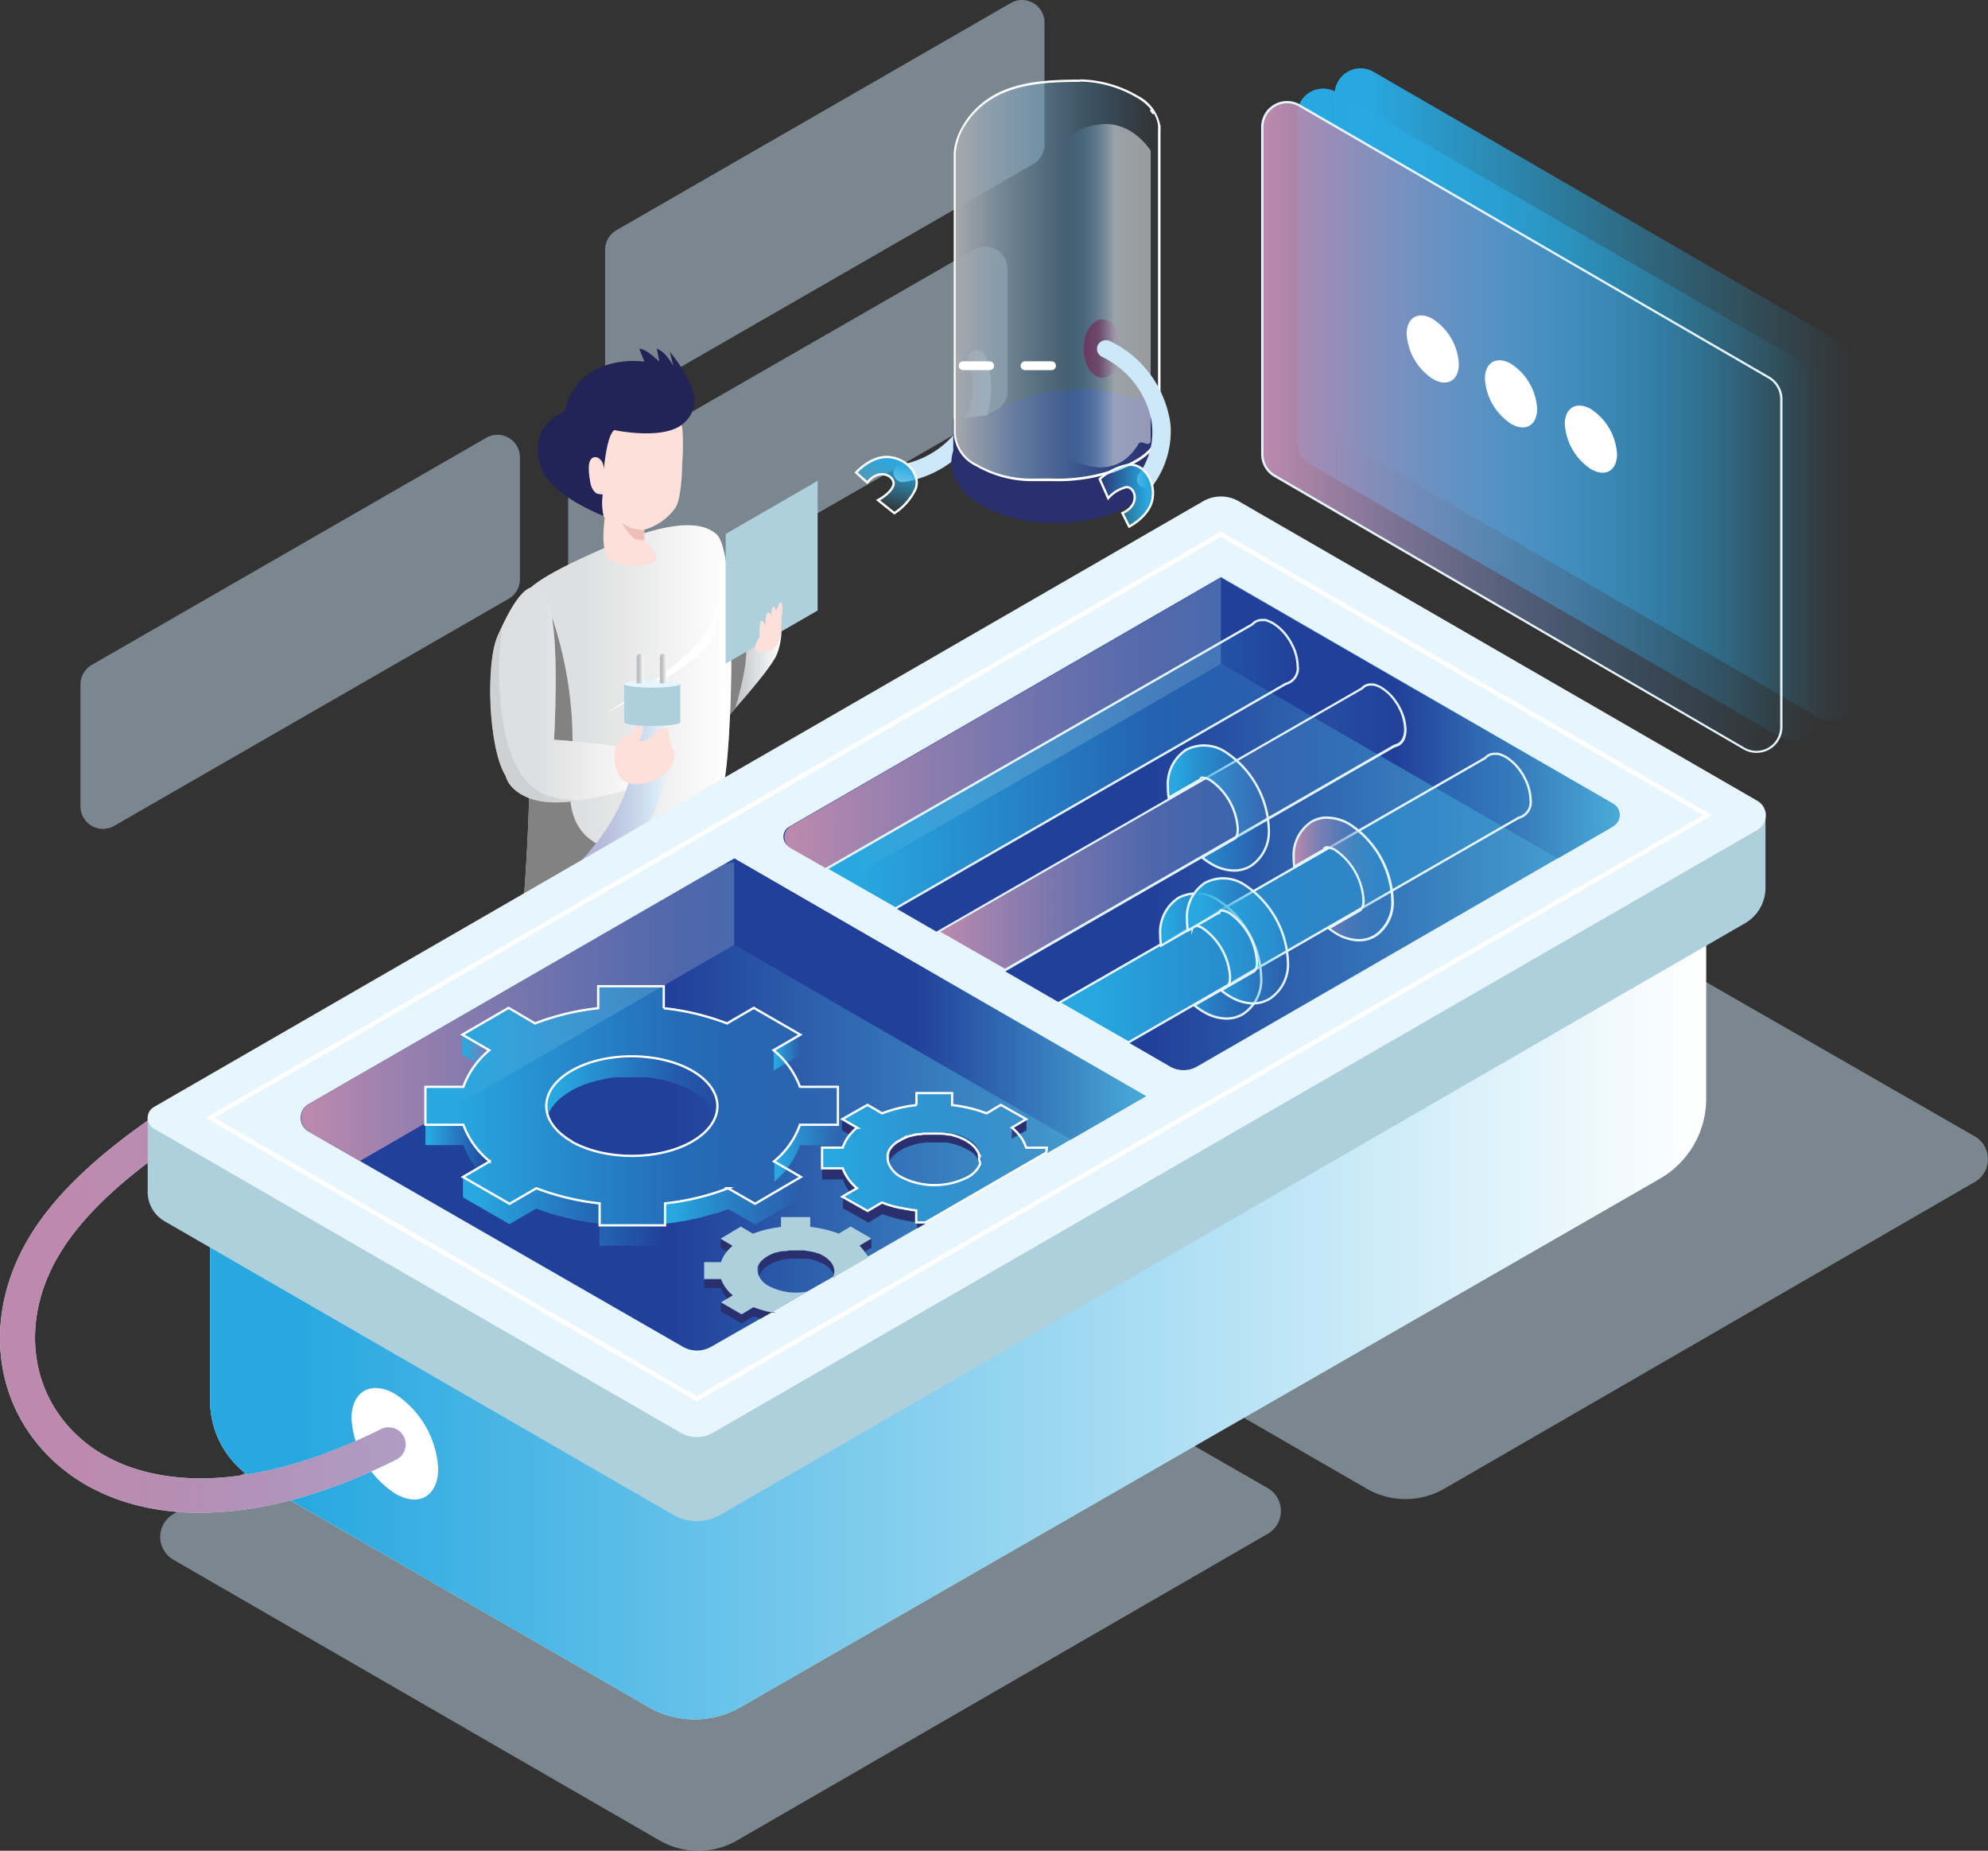 <svg viewBox="0 0 278.66 259.45" xmlns:xlink="http://www.w3.org/1999/xlink" xmlns="http://www.w3.org/2000/svg"><rect x="0" y="0" width="278.66" height="259.45" fill="#333333" stroke="none"/><defs><style>.cls-1{opacity:0.46;}.cls-2{fill:#cde9f9;}.cls-3{fill:url(#未命名的渐变_37);}.cls-4{fill:url(#未命名的渐变_37-2);}.cls-5{fill:url(#未命名的渐变_25);}.cls-6{fill:#e7f6fd;}.cls-7{fill:#fff;}.cls-8{fill:url(#未命名的渐变_37-3);}.cls-9{fill:url(#未命名的渐变_39);}.cls-10,.cls-19{fill:#828282;}.cls-11{opacity:0.49;}.cls-12{fill:url(#未命名的渐变_39-2);}.cls-13{fill:url(#未命名的渐变_39-3);}.cls-14{fill:#aecfdc;}.cls-15{fill:#fde0d9;}.cls-16{fill:url(#未命名的渐变_8);}.cls-17{fill:#222457;}.cls-18{fill:#ecbfb9;}.cls-19{opacity:0.16;isolation:isolate;}.cls-20{fill:none;stroke-width:0.64px;}.cls-20,.cls-27,.cls-33,.cls-49,.cls-50{stroke:#fff;}.cls-20,.cls-27,.cls-33,.cls-34,.cls-36,.cls-37,.cls-39,.cls-40,.cls-49,.cls-50{stroke-miterlimit:10;}.cls-21{fill:url(#未命名的渐变_14);}.cls-22{fill:url(#未命名的渐变_25-2);}.cls-23{fill:url(#未命名的渐变_14-2);}.cls-24{fill:url(#未命名的渐变_25-3);}.cls-25{fill:url(#未命名的渐变_14-3);}.cls-26{fill:url(#未命名的渐变_14-4);}.cls-27,.cls-33,.cls-34,.cls-36,.cls-37,.cls-39,.cls-40,.cls-49,.cls-50{stroke-width:0.32px;}.cls-27{fill:url(#未命名的渐变_37-4);}.cls-28{fill:#2a2f6d;}.cls-29{fill:url(#未命名的渐变_17);}.cls-30{opacity:0.5;}.cls-31{fill:url(#未命名的渐变_18);}.cls-32{fill:url(#未命名的渐变_19);}.cls-33{fill:url(#未命名的渐变_37-5);}.cls-34,.cls-36,.cls-37,.cls-39,.cls-40{stroke:#e7f6fd;}.cls-34{fill:url(#未命名的渐变_37-6);}.cls-35{fill:url(#未命名的渐变_25-4);}.cls-36{fill:url(#未命名的渐变_37-7);}.cls-37{fill:url(#未命名的渐变_37-8);}.cls-38{fill:url(#未命名的渐变_25-5);}.cls-39{fill:url(#未命名的渐变_37-9);}.cls-40{fill:url(#未命名的渐变_37-10);}.cls-41{fill:url(#未命名的渐变_37-11);}.cls-42{fill:url(#未命名的渐变_37-12);}.cls-43{fill:url(#未命名的渐变_37-13);}.cls-44{fill:url(#未命名的渐变_37-14);}.cls-45{fill:url(#未命名的渐变_37-15);}.cls-46{fill:url(#未命名的渐变_37-16);}.cls-47{fill:url(#未命名的渐变_37-17);}.cls-48{fill:url(#未命名的渐变_37-18);}.cls-49{fill:url(#未命名的渐变_37-19);}.cls-50{fill:url(#未命名的渐变_37-20);}.cls-51{fill:url(#未命名的渐变_39-4);}.cls-52{fill:url(#未命名的渐变_39-5);}</style><linearGradient gradientUnits="userSpaceOnUse" gradientTransform="matrix(1, 0, 0, -1, 0, 1038.96)" y2="983.7" x2="260.15" y1="983.7" x1="187.08" id="未命名的渐变_37"><stop stop-color="#28a8e0" offset="0.06"></stop><stop stop-opacity="0" stop-color="#29abe2" offset="1"></stop></linearGradient><linearGradient xlink:href="#未命名的渐变_37" y2="980.86" x2="254.9" y1="980.86" x1="181.83" id="未命名的渐变_37-2"></linearGradient><linearGradient gradientUnits="userSpaceOnUse" gradientTransform="matrix(1, 0, 0, -1, 0, 1038.96)" y2="979.11" x2="249.69" y1="979.11" x1="176.94" id="未命名的渐变_25"><stop stop-color="#bd8aae" offset="0"></stop><stop stop-opacity="0" stop-color="#2484c6" offset="1"></stop></linearGradient><linearGradient xlink:href="#未命名的渐变_37" y2="853.72" x2="239.16" y1="853.72" x1="29.45" id="未命名的渐变_37-3"></linearGradient><linearGradient gradientUnits="userSpaceOnUse" gradientTransform="matrix(1, 0, 0, -1, 0, 1038.96)" y2="944.44" x2="109.55" y1="944.44" x1="99.56" id="未命名的渐变_39"><stop stop-color="#bcbec0" offset="0.3"></stop><stop stop-color="#e6e7e8" offset="0.74"></stop><stop stop-color="#fff" offset="1"></stop></linearGradient><linearGradient xlink:href="#未命名的渐变_39" y2="938.46" x2="102.46" y1="938.46" x1="73.31" id="未命名的渐变_39-2"></linearGradient><linearGradient xlink:href="#未命名的渐变_39" y2="941.57" x2="91.46" y1="941.57" x1="68.73" id="未命名的渐变_39-3"></linearGradient><linearGradient gradientUnits="userSpaceOnUse" gradientTransform="matrix(1, 0, 0, -1, 0, 1038.96)" y2="882.64" x2="93.77" y1="882.64" id="未命名的渐变_8"><stop stop-color="#bd8aae" offset="0.12"></stop><stop stop-opacity="0.49" stop-color="#7d64a3" offset="0.87"></stop><stop stop-opacity="0" stop-color="#21409a" offset="1"></stop></linearGradient><linearGradient gradientUnits="userSpaceOnUse" gradientTransform="matrix(1, 0, 0, -1, 0, 1038.96)" y2="884.08" x2="160.64" y1="884.08" x1="42.15" id="未命名的渐变_14"><stop stop-color="#21409a" offset="0.44"></stop><stop stop-color="#49abd8" offset="1"></stop></linearGradient><linearGradient xlink:href="#未命名的渐变_25" y2="897.1" x2="158.55" y1="897.1" x1="42.21" id="未命名的渐变_25-2"></linearGradient><linearGradient xlink:href="#未命名的渐变_14" y2="923.46" x2="227.04" y1="923.46" x1="109.78" id="未命名的渐变_14-2"></linearGradient><linearGradient xlink:href="#未命名的渐变_25" y2="936.8" x2="228.86" y1="936.8" x1="109.95" id="未命名的渐变_25-3"></linearGradient><linearGradient xlink:href="#未命名的渐变_14" y2="938.31" x2="226.81" y1="938.31" x1="171.14" id="未命名的渐变_14-3"></linearGradient><linearGradient xlink:href="#未命名的渐变_14" y2="898.92" x2="160.64" y1="898.92" x1="102.91" id="未命名的渐变_14-4"></linearGradient><linearGradient xlink:href="#未命名的渐变_37" gradientTransform="translate(2522.57 -1198.06) rotate(104.97)" y2="1990.13" x2="1846.03" y1="1990.13" x1="1838.57" id="未命名的渐变_37-4"></linearGradient><linearGradient gradientUnits="userSpaceOnUse" gradientTransform="matrix(1, 0, 0, -1, 0, 1038.96)" y2="999.7" x2="162.45" y1="999.7" x1="133.78" id="未命名的渐变_17"><stop stop-color="#a7a9ac" offset="0"></stop><stop stop-opacity="0" stop-color="#2484c6" offset="1"></stop></linearGradient><linearGradient gradientUnits="userSpaceOnUse" gradientTransform="translate(3179.79 1038.96) rotate(180)" y2="997.4" x2="3030.57" y1="997.4" x1="3018.5" id="未命名的渐变_18"><stop stop-color="#fff" offset="0.42"></stop><stop stop-opacity="0" stop-color="#2484c6" offset="1"></stop></linearGradient><linearGradient gradientUnits="userSpaceOnUse" gradientTransform="matrix(1, 0, 0, -1, 0, 1038.96)" y2="990.1" x2="157.14" y1="990.1" x1="151.89" id="未命名的渐变_19"><stop stop-color="#6b385f" offset="0"></stop><stop stop-opacity="0.73" stop-color="#6f3b62" offset="0.42"></stop><stop stop-opacity="0.6" stop-color="#764268" offset="0.52"></stop><stop stop-opacity="0.39" stop-color="#8c567a" offset="0.69"></stop><stop stop-opacity="0.11" stop-color="#b5799b" offset="0.91"></stop><stop stop-opacity="0" stop-color="#cc8dae" offset="1"></stop></linearGradient><linearGradient xlink:href="#未命名的渐变_37" gradientTransform="matrix(-1, 0, 0, 1, 3385.7, -81.82)" y2="143.56" x2="3231.88" y1="143.56" x1="3224.42" id="未命名的渐变_37-5"></linearGradient><linearGradient xlink:href="#未命名的渐变_37" y2="931.83" x2="181.9" y1="931.83" x1="115.8" id="未命名的渐变_37-6"></linearGradient><linearGradient xlink:href="#未命名的渐变_25" y2="922.94" x2="197.01" y1="922.94" x1="131.4" id="未命名的渐变_25-4"></linearGradient><linearGradient xlink:href="#未命名的渐变_37" y2="925.72" x2="177.85" y1="925.72" x1="163.7" id="未命名的渐变_37-7"></linearGradient><linearGradient xlink:href="#未命名的渐变_37" y2="913.08" x2="214.54" y1="913.08" x1="148.44" id="未命名的渐变_37-8"></linearGradient><linearGradient xlink:href="#未命名的渐变_25" y2="915.75" x2="195.16" y1="915.75" x1="181.33" id="未命名的渐变_25-5"></linearGradient><linearGradient xlink:href="#未命名的渐变_37" y2="904.98" x2="176.78" y1="904.98" x1="162.63" id="未命名的渐变_37-9"></linearGradient><linearGradient xlink:href="#未命名的渐变_37" y2="907.09" x2="180.53" y1="907.09" x1="166.38" id="未命名的渐变_37-10"></linearGradient><linearGradient xlink:href="#未命名的渐变_37" y2="897.73" x2="83.88" y1="897.73" x1="83.85" id="未命名的渐变_37-11"></linearGradient><linearGradient xlink:href="#未命名的渐变_37" y2="891.39" x2="112.2" y1="891.39" x1="108.44" id="未命名的渐变_37-12"></linearGradient><linearGradient xlink:href="#未命名的渐变_37" y2="891.39" x2="68.56" y1="891.39" x1="64.78" id="未命名的渐变_37-13"></linearGradient><linearGradient xlink:href="#未命名的渐变_37" y2="885.98" x2="100.59" y1="885.98" x1="76.5" id="未命名的渐变_37-14"></linearGradient><linearGradient xlink:href="#未命名的渐变_37" y2="877.29" x2="117.5" y1="877.29" x1="108.53" id="未命名的渐变_37-15"></linearGradient><linearGradient xlink:href="#未命名的渐变_37" y2="877.29" x2="68.65" y1="877.29" x1="59.62" id="未命名的渐变_37-16"></linearGradient><linearGradient xlink:href="#未命名的渐变_37" y2="870.66" x2="112.31" y1="870.66" x1="93.21" id="未命名的渐变_37-17"></linearGradient><linearGradient xlink:href="#未命名的渐变_37" y2="869.15" x2="93.24" y1="869.15" x1="64.88" id="未命名的渐变_37-18"></linearGradient><linearGradient xlink:href="#未命名的渐变_37" y2="883.94" x2="117.5" y1="883.94" x1="59.6" id="未命名的渐变_37-19"></linearGradient><linearGradient xlink:href="#未命名的渐变_37" y2="876.62" x2="146.75" y1="876.62" x1="115.21" id="未命名的渐变_37-20"></linearGradient><linearGradient xlink:href="#未命名的渐变_39" y2="945.22" x2="90.24" y1="945.22" x1="89.24" id="未命名的渐变_39-4"></linearGradient><linearGradient xlink:href="#未命名的渐变_39" y2="945.22" x2="93.49" y1="945.22" x1="92.5" id="未命名的渐变_39-5"></linearGradient></defs><g id="图层_2"><g id="图层_1-2"><g id="flooring"><g class="cls-1"><path d="M191.54,208.68l-68.12-39.34a3.7,3.7,0,0,1,0-6.41L199,119.3a8.15,8.15,0,0,1,8.15,0l69.65,40a3.7,3.7,0,0,1,0,6.41l-74.37,43A10.89,10.89,0,0,1,191.54,208.68Z" class="cls-2"></path></g><g class="cls-1"><path d="M92.43,258,24.31,218.66a3.7,3.7,0,0,1,0-6.41l75.58-43.64a8.18,8.18,0,0,1,8.15,0l69.65,40a3.7,3.7,0,0,1,0,6.42L103.33,258A10.89,10.89,0,0,1,92.43,258Z" class="cls-2"></path></g></g><g id="bgelement"><g class="cls-1"><path d="M71.31,83.94,16,115.78a3.15,3.15,0,0,1-4.72-2.72V95.94a3.16,3.16,0,0,1,1.58-2.73l55.3-31.84a3.15,3.15,0,0,1,4.72,2.72V81.21A3.14,3.14,0,0,1,71.31,83.94Z" class="cls-2"></path></g><g class="cls-1"><path d="M139.66,57.52,84.36,89.37a3.15,3.15,0,0,1-4.72-2.72V69.53a3.16,3.16,0,0,1,1.58-2.73L136.52,35a3.15,3.15,0,0,1,4.72,2.72V54.8A3.13,3.13,0,0,1,139.66,57.52Z" class="cls-2"></path></g><g class="cls-1"><path d="M144.83,23,89.53,54.84a3.14,3.14,0,0,1-4.71-2.73V35a3.15,3.15,0,0,1,1.57-2.72L141.69.42a3.15,3.15,0,0,1,4.72,2.73V20.27A3.13,3.13,0,0,1,144.83,23Z" class="cls-2"></path></g><path d="M187.08,13.22V59.1a3.64,3.64,0,0,0,1.81,3.15l65.79,38.2a3.64,3.64,0,0,0,5.47-3.15V51.35a3.66,3.66,0,0,0-1.82-3.16L192.54,10.07A3.63,3.63,0,0,0,187.08,13.22Z" class="cls-3"></path><path d="M181.83,16.06V61.94a3.64,3.64,0,0,0,1.81,3.15l65.79,38.21a3.64,3.64,0,0,0,5.47-3.15v-46A3.63,3.63,0,0,0,253.08,51L187.3,12.91A3.64,3.64,0,0,0,181.83,16.06Z" class="cls-4"></path><path d="M246.2,105.38a3.47,3.47,0,0,1-1.74-.47L178.67,66.7a3.48,3.48,0,0,1-1.73-3V17.81a3.49,3.49,0,0,1,3.49-3.49,3.41,3.41,0,0,1,1.74.48L248,52.92a3.5,3.5,0,0,1,1.73,3v46a3.47,3.47,0,0,1-1.06,2.51,3.57,3.57,0,0,1-2.43,1Z" class="cls-5"></path><path d="M180.43,14.48a3.3,3.3,0,0,1,1.66.46l65.78,38.12a3.33,3.33,0,0,1,1.66,2.88v46a3.33,3.33,0,0,1-3.33,3.32,3.29,3.29,0,0,1-1.66-.45L178.75,66.56a3.32,3.32,0,0,1-1.65-2.87V17.81a3.34,3.34,0,0,1,3.33-3.33m0-.32a3.64,3.64,0,0,0-3.65,3.65V63.69a3.64,3.64,0,0,0,1.81,3.15l65.79,38.21a3.64,3.64,0,0,0,5.47-3.15v-46A3.67,3.67,0,0,0,248,52.78L182.25,14.66a3.65,3.65,0,0,0-1.82-.5Z" class="cls-6"></path><path d="M200.83,44.71c-2-1.15-3.66-.21-3.66,2.09a8.16,8.16,0,0,0,3.66,6.32c2,1.18,3.66.24,3.66-2.09A8.05,8.05,0,0,0,200.83,44.71Z" class="cls-7"></path><path d="M211.8,51c-2-1.15-3.66-.21-3.66,2.09a8.16,8.16,0,0,0,3.66,6.32c2,1.18,3.66.24,3.66-2.09A8.05,8.05,0,0,0,211.8,51Z" class="cls-7"></path><path d="M223,57.35c-2-1.15-3.66-.21-3.66,2.09A8.16,8.16,0,0,0,223,65.76c2,1.18,3.66.24,3.66-2.08A8.07,8.07,0,0,0,223,57.35Z" class="cls-7"></path></g><g id="tablestand"><path d="M29.45,170v26.37a12.93,12.93,0,0,0,6.46,11.19l55,31.76a12.92,12.92,0,0,0,12.91,0l128.85-74.08A12.93,12.93,0,0,0,239.16,154v-24.6L100.38,206.65Z" class="cls-7"></path><path d="M29.45,170v26.37a12.93,12.93,0,0,0,6.46,11.19l55,31.76a12.92,12.92,0,0,0,12.91,0l128.85-74.08A12.93,12.93,0,0,0,239.16,154v-24.6L100.38,206.65Z" class="cls-8"></path><path d="M55.35,195.4c-3.34-1.91-6.08-.35-6.08,3.46a13.55,13.55,0,0,0,6.08,10.49c3.34,2,6.07.39,6.07-3.46A13.38,13.38,0,0,0,55.35,195.4Z" class="cls-7"></path></g><g id="man"><path d="M101.33,101.25s6.72-7.35,7.56-9.51a9.31,9.31,0,0,0,.64-3.94s-4.19.19-8.19,6.45S101.33,101.25,101.33,101.25Z" class="cls-9"></path><path d="M103.05,99.33c.9-3.1,1.78-6.8,1.5-8.66,0-.09,0-.18,0-.26-.38-1.85-1.36-.41-2.05,1,0,.42,0,.85,0,1.27h0c0,2.58-.07,5.17-.17,7.54Z" class="cls-10"></path><path d="M74,84.4s-3.22-1,6.58-5.68,16.79-6.55,19.85-3.83,2.15,30.57,1,35.12-28.08,17.35-28.08,17.35S74.78,110,74,101.43A98.9,98.9,0,0,1,74,84.4Z" class="cls-7"></path><g class="cls-11"><path d="M101.39,104.45s.35-1,.81-2.37a54.07,54.07,0,0,1-.81,7.93c-.52,2.1-6.49,5.93-12.79,9.47-7.42,4.15-15.29,7.89-15.29,7.89s1.18-14,.83-23c0-1-.11-2-.19-2.92a98.9,98.9,0,0,1,0-17s-3.22-1,6.58-5.67,16.79-6.56,19.85-3.84c1.51,1.34,2.05,8.75,2.08,16.48-.42.85-.74,1.66-.74,1.66Z" class="cls-12"></path></g><path d="M73.31,127.37s1.18-14,.83-23L77.39,86.6A54.69,54.69,0,0,1,80,109.34c-.92,8.51,4.92,10,8.61,10.14C81.18,123.63,73.31,127.37,73.31,127.37Z" class="cls-10"></path><path d="M87.81,104.83s-7-1-10.15-1.12c.24-4.71.65-16.38-1-19.73-2.07-4.22-4.73.3-6.89,5.12-1.74,3.89-1.32,15.84,1.12,19.7.38,1.64,3,4.6,10.16,3.41,7.49-1.26,10.39-2.69,10.39-2.69Z" class="cls-7"></path><g class="cls-11"><path d="M91.46,109.52s-2.9,1.43-10.38,2.69c-7.12,1.19-9.78-1.77-10.17-3.41-2.43-3.86-2.86-15.81-1.12-19.7l.66-1.42c2-4.21,4.37-7.5,6.23-3.7,1.63,3.35,1.22,15,1,19.73,3.14.1,10.14,1.12,10.14,1.12Z" class="cls-13"></path></g><polygon points="101.72 74.85 114.61 67.41 114.61 85.59 101.72 93.03 101.72 74.85" class="cls-14"></polygon><path d="M95.63,64.88c0,1.51-.21,5.37-1,6.37a8.08,8.08,0,0,1-4.28,3h-.05v1.46h0c.15.15,2.94,2.67,1.13,3.23s-5.06.69-6.31-1c-.71-1-.59-3.4-.36-5.32l-.18-.27c-.28-.43-.89-.3-1-.88-.45-1.85-1.82-6.37-1.82-10.13,0-6.62,4.61-7.48,8.33-7.48,2.76,0,4.86,2.27,5.56,6.24A30.85,30.85,0,0,1,95.63,64.88Z" class="cls-15"></path><path d="M28.11,212.06c-.45,0-.89,0-1.34,0-8.34-.27-15.34-3.11-20.24-8.21-7.64-7.94-8.66-19.76-2.61-30.11,8.19-14,29.35-24.86,48-34.42C62.54,133.86,72.57,128.73,78,124c10.43-9,11.2-17.3,10.93-20.88a2.38,2.38,0,0,1,1.69-2.45h0a2.39,2.39,0,0,1,3.09,2.1c.34,4.73-.72,14.59-12.56,24.86-5.88,5.1-16.16,10.37-27,15.94-18.08,9.26-38.57,19.75-46,32.56-4.94,8.45-4.18,18,1.92,24.36,4,4.18,9.87,6.51,16.94,6.74,7.77.25,16.85-2.12,26.38-6.88a2.4,2.4,0,0,1,3.19,1v0a2.39,2.39,0,0,1-1,3.26C45.65,209.57,36.46,212.06,28.11,212.06Z" class="cls-6"></path><path d="M28.11,212.06c-.45,0-.89,0-1.34,0-8.34-.27-15.34-3.11-20.24-8.21-7.64-7.94-8.66-19.76-2.61-30.11,8.19-14,29.35-24.86,48-34.42C62.54,133.86,72.57,128.73,78,124c10.43-9,11.2-17.3,10.93-20.88a2.38,2.38,0,0,1,1.69-2.45h0a2.39,2.39,0,0,1,3.09,2.1c.34,4.73-.72,14.59-12.56,24.86-5.88,5.1-16.16,10.37-27,15.94-18.08,9.26-38.57,19.75-46,32.56-4.94,8.45-4.18,18,1.92,24.36,4,4.18,9.87,6.51,16.94,6.74,7.77.25,16.85-2.12,26.38-6.88a2.4,2.4,0,0,1,3.19,1v0a2.39,2.39,0,0,1-1,3.26C45.65,209.57,36.46,212.06,28.11,212.06Z" class="cls-16"></path><path d="M86.1,105.8a2.81,2.81,0,0,1,1.52-2.48c1.64-.94,1.26-1,1.79-1.67s.93.35.55,1.39l-.37.91a3,3,0,0,0,2.1-1c.61-.9,2.07-1.32,2-.48a9.35,9.35,0,0,0,.78,2.94c.34,1.09-.5,3.18-3,4.09S86.09,110.3,86.1,105.8Z" class="cls-15"></path><path d="M106.45,89.31s0-2.33.24-2.3.59.21.59,1.15c0,0-.07-2.09.32-2.26s.56.45.56.45-.14-.9.17-1.22.45.63.45.63.35-1.25.63-1.32.36.82.17,2,.45,4.42-2.23,4.91S106.45,89.31,106.45,89.31Z" class="cls-15"></path><path d="M86.1,60.29s7.21,1.56,9.84-1.06a4.19,4.19,0,0,0,1.25-4.3,18.88,18.88,0,0,0-3.3-5.61l.49,2s-1.07-2.09-2.31-2.41l.35,1.79s-2-1.95-2.81-1.79l.71,1.79S81.08,49.21,79,58c0,0-2.79,1.49-.57,5.73a15.86,15.86,0,0,0,4.73,5.83s-.94-3.47-.52-4.78,2-.66,2,1C84.66,65.8,85,61.12,86.1,60.29Z" class="cls-17"></path><path d="M84.61,72.33s-7.46-2.84-8.78-6.82.21-7.1,4.87-8.36,1.22,5.93,1.22,5.93A19.94,19.94,0,0,0,84.61,72.33Z" class="cls-17"></path><path d="M81.76,67.56s1.27,1.57,2,1.67l.73.1a7.74,7.74,0,0,0,.12,3S81.19,69.65,81.76,67.56Z" class="cls-17"></path><path d="M82.6,67s.13,1.74,1.16,2.26c0,0-.65.85-1.16.3S82.6,67,82.6,67Z" class="cls-17"></path><path d="M90.32,75.74h0a6.61,6.61,0,0,1-.93-.06c-.92-.05-2.23-2.4-2.23-2.4a4.83,4.83,0,0,0,3.2,1h-.05v1.46Z" class="cls-18"></path><path d="M100.38,83.25s1.2,3.09-3,7.39-12.76,9.55-12.76,9.55S98,93.07,99.56,90A12.12,12.12,0,0,0,100.38,83.25Z" class="cls-7"></path><path d="M81.08,112.21c-7.12,1.19-9.78-1.77-10.17-3.41-2.43-3.86-2.86-15.81-1.12-19.7l.66-1.42a43.23,43.23,0,0,0,.37,15.2C72.77,111.17,76.51,112,81.08,112.21Z" class="cls-19"></path></g><g id="table"><path d="M20.7,156.7v10.4a4.74,4.74,0,0,0,2.36,4.1l71.28,41.15a6.66,6.66,0,0,0,6.66,0l143.6-82.92h0a5.74,5.74,0,0,0,2.87-5V113.74Z" class="cls-14"></path><path d="M21.57,155.19,168.64,70.27a5,5,0,0,1,5,0l72.7,42a2.35,2.35,0,0,1,0,4.07L99.9,200.87a4.51,4.51,0,0,1-4.47,0L21.57,158.22A1.75,1.75,0,0,1,21.57,155.19Z" class="cls-6"></path><polygon points="29.45 156.7 171.13 74.89 239.36 114.28 97.67 196.09 29.45 156.7" class="cls-20"></polygon><path d="M160.64,153.67l-13.89,8-16.93,9.77-1.29.75-6.77,3.9L117,178.89l-.06,0-.18.11-3.52,2-5,2.9h0l-1.54.89-7,4a4,4,0,0,1-4,0L43.25,158.62a2.21,2.21,0,0,1,0-3.83l59.66-34.45Z" class="cls-21"></path><path d="M50.44,162.76l52.47-30.3,47.23,27.27,7.37-4.25a2.08,2.08,0,0,0,0-3.61l-52.6-30.37a4,4,0,0,0-4,0L43.35,154.74a2.26,2.26,0,0,0,0,3.93Z" class="cls-22"></path><path d="M110.59,115.91l60.55-35,55,31.76a1.82,1.82,0,0,1,0,3.15l-58.34,33.69a3.79,3.79,0,0,1-3.8,0l-53.4-30.83A1.62,1.62,0,0,1,110.59,115.91Z" class="cls-23"></path><path d="M118.66,123.37l52.47-30.3,47.23,27.27,10.5-6.06L171.13,81l-60.28,34.81a1.8,1.8,0,0,0,0,3.11Z" class="cls-24"></path><path d="M171.14,81V93.07l47.22,27.27,7.43-4.29a2,2,0,0,0,0-3.54Z" class="cls-25"></path><polygon points="102.91 132.46 150.14 159.73 160.64 153.67 102.91 120.34 102.91 132.46" class="cls-26"></polygon></g><g id="robot"><path d="M138.33,58.23a10.64,10.64,0,0,1-.9,1.91,15.11,15.11,0,0,1-10.65,7.43,1.31,1.31,0,0,1-1.53-1.22l0-1.11,0,1.24v-.12a1.21,1.21,0,0,1,1-1.22,12.71,12.71,0,0,0,8.91-6.28,10,10,0,0,0,.56-8.18,1.19,1.19,0,0,1,.65-1.48h0a1.32,1.32,0,0,1,1.78.78A13,13,0,0,1,138.33,58.23Z" class="cls-2"></path><path d="M120,66.25s2.06-2.36,4.56-2.18,4.49,2.42,3.8,4.42a8.16,8.16,0,0,1-3,3.45l-2.29-1.83s1.77-.9,2.15-2.07-1.86-2.63-3.65-.39Z" class="cls-27"></path><path d="M137.63,70.86c-5.71-3.3-5.71-8.71,0-12s15.05-3.32,20.76,0,5.71,8.73,0,12S143.34,74.16,137.63,70.86Z" class="cls-28"></path><rect height="4.85" width="0.21" y="61.34" x="162.4" class="cls-28"></rect><path d="M162.61,60.67V55.31l-4.38.53a17.78,17.78,0,0,0-6.91-1.24v.21q.62,0,1.2,0a41,41,0,0,0-5.33.31,26.15,26.15,0,0,1,4.13-.34V54.6h0a25,25,0,0,0-12.26,3.18c-.26.14-.5.3-.73.45l-4.71.56v6.38h0a5.65,5.65,0,0,0,3.16,4.53,16.35,16.35,0,0,0,8.13,1.85,25,25,0,0,0,12.26-3.17c3.58-2.1,5.44-4.77,5.43-7.21A3.38,3.38,0,0,0,162.61,60.67ZM142,71.15a15.47,15.47,0,0,1-1.87-.37C140.72,70.94,141.35,71.05,142,71.15ZM140,70.77l-.07,0Z" class="cls-28"></path><path d="M147.47,67.25c-.76,0-1.57,0-2.55,0a15.35,15.35,0,0,1-8.06-2.06,5.27,5.27,0,0,1-3.08-4.57h0v-39h0c0-3.21,2.75-6.56,5.35-8.08,3.56-2.09,8.16-2.26,12.19-2.26a16.26,16.26,0,0,1,8,2.28,7,7,0,0,1,2,1.68l-.17.13c.15.2.29.39.41.58l.18-.11a4.59,4.59,0,0,1,.61,1.69v.06h0v0a4.46,4.46,0,0,1,0,.73v41.7h0c-.06,2.36-1.75,4.12-5.32,5.55A24.61,24.61,0,0,1,147.47,67.25Z" class="cls-29"></path><path d="M151.32,11.43a16.26,16.26,0,0,1,8,2.25,7.18,7.18,0,0,1,2,1.64l-.16.13c.14.2.28.39.4.58l.18-.11a4.37,4.37,0,0,1,.58,1.63h0v.07a4.15,4.15,0,0,1,0,.7v.09l0,0V59.78h0v.27c-.06,2.28-1.72,4-5.22,5.4a24.49,24.49,0,0,1-9.59,1.64c-.75,0-1.56,0-2.55,0a15.24,15.24,0,0,1-8-2,5.13,5.13,0,0,1-3-4.43h0v-39h0a8.24,8.24,0,0,1,1.32-4.07,11.44,11.44,0,0,1,4-3.87c3.53-2.07,8.1-2.24,12.11-2.24h0m0-.32h0c-4.17,0-8.7.19-12.27,2.28s-5.44,5.77-5.43,8.22v39a5.41,5.41,0,0,0,3.16,4.71,15.68,15.68,0,0,0,8.13,2.08c.88,0,1.73,0,2.56,0a24.82,24.82,0,0,0,9.71-1.66c3.76-1.51,5.36-3.35,5.42-5.69V18.38a0,0,0,0,1,0,0,4.78,4.78,0,0,0,0-.76.84.84,0,0,1,0-.1h-.05a5.81,5.81,0,0,0-3.12-4.09,16.41,16.41,0,0,0-8.12-2.3Zm10.43,4.74c-.12-.18-.26-.37-.42-.59a4.56,4.56,0,0,1,.42.59Z" class="cls-7"></path><g class="cls-30"><path d="M161.29,61.86V21.11s-2.55-4.13-6.95-3.69-5.1,2.95-5.1,2.95V65.73s-.17-1.87.55-1.48c2.16,1.15,6.87,2.88,9.78-2C160,61.5,161,62.85,161.29,61.86Z" class="cls-31"></path></g><ellipse ry="4.09" rx="2.62" cy="48.86" cx="154.52" class="cls-32"></ellipse><path d="M164.1,60a9.85,9.85,0,0,0-.33-2.09,15.13,15.13,0,0,0-8.18-10.09,1.31,1.31,0,0,0-1.8.76l-.33,1.06.37-1.18,0,.11a1.21,1.21,0,0,0,.66,1.46,12.64,12.64,0,0,1,6.82,8.5,10,10,0,0,1-1.72,8,1.19,1.19,0,0,0,.22,1.61h0a1.32,1.32,0,0,0,1.92-.26A12.85,12.85,0,0,0,164.1,60Z" class="cls-2"></path><path d="M158.27,73.82s2.81-1.39,3.27-3.85-1.19-5-3.29-4.81a8.2,8.2,0,0,0-4.1,2l1.19,2.68a4.87,4.87,0,0,1,2.55-1.55c1.22-.06,2.06,2.47-.56,3.64Z" class="cls-33"></path><path d="M147.39,51.89h-3.72a.62.62,0,0,1-.61-.62h0a.62.62,0,0,1,.61-.62h3.72a.62.62,0,0,1,.62.62h0A.62.62,0,0,1,147.39,51.89Z" class="cls-7"></path><path d="M138.73,51.89H135a.62.62,0,0,1-.62-.62h0a.62.62,0,0,1,.62-.62h3.71a.62.62,0,0,1,.62.62h0A.62.62,0,0,1,138.73,51.89Z" class="cls-7"></path></g><g id="tube"><path d="M181.9,93.38a7,7,0,0,0-.84-3.09,4.86,4.86,0,0,0-.43-.73,6.86,6.86,0,0,0-2.2-2.19,3.85,3.85,0,0,0-.73-.33,1,1,0,0,0-.55-.12h0l-.25,0a1.74,1.74,0,0,0-1.35.6L115.8,121.81l9.71,5.55L180.17,95.9l.33-.12A2.24,2.24,0,0,0,181.9,93.38Z" class="cls-34"></path><path d="M131.4,130.71l59.51-34.18,0,0a1.59,1.59,0,0,1,1.23-.54h.33a1.14,1.14,0,0,1,.42.12,3.77,3.77,0,0,1,.71.32,6.73,6.73,0,0,1,2.15,2.14,3.59,3.59,0,0,1,.41.71,6.72,6.72,0,0,1,.83,3c0,1.2-.47,2-1.29,2.25l-.33.11h0l-54.6,31.43Z" class="cls-35"></path><path d="M192.16,96.12h.33a1.17,1.17,0,0,1,.35.1h0a3.06,3.06,0,0,1,.67.3,6.52,6.52,0,0,1,2.1,2.09h0a3.94,3.94,0,0,1,.4.68,6.71,6.71,0,0,1,.8,2.94c0,1.12-.43,1.88-1.17,2.09h0l-.29.1h0l0,0-54.5,31.38-9.06-5.19,59.25-34,0,0,0,0a1.43,1.43,0,0,1,1.11-.49m0-.32a1.72,1.72,0,0,0-1.35.6l-59.73,34.31,9.7,5.55,54.66-31.46.33-.12c.85-.24,1.4-1.09,1.4-2.4a7,7,0,0,0-.84-3.09,4.14,4.14,0,0,0-.43-.73,6.86,6.86,0,0,0-2.2-2.19,3.59,3.59,0,0,0-.73-.33,1.28,1.28,0,0,0-.48-.13h-.08l-.25,0Z" class="cls-6"></path><path d="M171.87,105.48a5.46,5.46,0,0,0-5.64-.35,5.81,5.81,0,0,0-2.53,5.2,9.45,9.45,0,0,0,.12,1.49l4.41-2.54a.52.52,0,0,1,.18-.26.32.32,0,0,1,.19,0,2.32,2.32,0,0,1,1.09.38,9,9,0,0,1,3.81,6.79c0,.81-.22,1.24-.35,1.32l-4.66,2.68a8.74,8.74,0,0,0,1.2.85,6.4,6.4,0,0,0,3.27,1,4.5,4.5,0,0,0,2.36-.64,5.77,5.77,0,0,0,2.53-5.2A13.53,13.53,0,0,0,171.87,105.48Z" class="cls-36"></path><path d="M214.54,112.13a6.89,6.89,0,0,0-.84-3.08,3.9,3.9,0,0,0-.43-.74,6.86,6.86,0,0,0-2.2-2.19,4.61,4.61,0,0,0-.73-.33,1.14,1.14,0,0,0-.55-.12h0l-.26,0a1.74,1.74,0,0,0-1.35.6l-59.73,34.31,9.71,5.56,54.66-31.47a2.19,2.19,0,0,0,.33-.12A2.24,2.24,0,0,0,214.54,112.13Z" class="cls-37"></path><path d="M190.43,131.8a6.29,6.29,0,0,1-3.19-1,8.11,8.11,0,0,1-1-.69l4.45-2.57c.22-.13.43-.63.43-1.45a9.19,9.19,0,0,0-3.88-6.93,2.35,2.35,0,0,0-1.17-.41.55.55,0,0,0-.28.06.72.72,0,0,0-.22.29l-4.16,2.4a10.6,10.6,0,0,1-.08-1.24,5.63,5.63,0,0,1,2.45-5.06,4.45,4.45,0,0,1,2.28-.61,6.29,6.29,0,0,1,3.19,1,13.36,13.36,0,0,1,5.91,10.54,5.65,5.65,0,0,1-2.45,5.06A4.47,4.47,0,0,1,190.43,131.8Z" class="cls-38"></path><path d="M186.06,114.79a6.21,6.21,0,0,1,3.11.94,13.16,13.16,0,0,1,5.83,10.4,5.49,5.49,0,0,1-2.37,4.92,4.26,4.26,0,0,1-2.2.59,6.18,6.18,0,0,1-3.11-.94c-.27-.16-.53-.34-.8-.53l4.26-2.45a2,2,0,0,0,.5-1.59,9.39,9.39,0,0,0-4-7.07,2.57,2.57,0,0,0-1.25-.43.6.6,0,0,0-.62.39l-3.91,2.26c0-.34,0-.66,0-1a5.47,5.47,0,0,1,2.37-4.92,4.26,4.26,0,0,1,2.2-.59m0-.32a4.5,4.5,0,0,0-2.36.64,5.77,5.77,0,0,0-2.53,5.19,9.67,9.67,0,0,0,.12,1.5l4.41-2.55a.6.6,0,0,1,.17-.26.46.46,0,0,1,.2,0,2.37,2.37,0,0,1,1.08.38,9,9,0,0,1,3.81,6.8c0,.8-.21,1.23-.35,1.31L186,130.12a10.61,10.61,0,0,0,1.2.86,6.49,6.49,0,0,0,3.28,1,4.52,4.52,0,0,0,2.36-.64,5.77,5.77,0,0,0,2.53-5.19,13.53,13.53,0,0,0-6-10.68,6.46,6.46,0,0,0-3.27-1Z" class="cls-6"></path><path d="M170.79,126.22a5.42,5.42,0,0,0-5.63-.34,5.77,5.77,0,0,0-2.53,5.2,9.64,9.64,0,0,0,.12,1.49l4.41-2.55a.52.52,0,0,1,.18-.26.41.41,0,0,1,.19,0,2.36,2.36,0,0,1,1.09.39,9,9,0,0,1,3.8,6.79c0,.8-.21,1.23-.35,1.31l-4.66,2.68a8.91,8.91,0,0,0,1.21.86,6.46,6.46,0,0,0,3.27,1,4.5,4.5,0,0,0,2.36-.64,5.75,5.75,0,0,0,2.53-5.19A13.53,13.53,0,0,0,170.79,126.22Z" class="cls-39"></path><path d="M174.55,124.11a5.44,5.44,0,0,0-5.64-.35,5.78,5.78,0,0,0-2.53,5.2,9.45,9.45,0,0,0,.12,1.49l4.41-2.54a.48.48,0,0,1,.18-.26.32.32,0,0,1,.19,0,2.32,2.32,0,0,1,1.09.38,9,9,0,0,1,3.81,6.79,1.81,1.81,0,0,1-.35,1.32l-4.66,2.68a8.74,8.74,0,0,0,1.2.85,6.48,6.48,0,0,0,3.27,1A4.58,4.58,0,0,0,178,140a5.78,5.78,0,0,0,2.53-5.2A13.52,13.52,0,0,0,174.55,124.11Z" class="cls-40"></path></g><g id="gears"><polygon points="83.88 141.34 83.86 138.26 83.85 141.11 83.87 144.19 83.88 141.34" class="cls-41"></polygon><polygon points="112.2 145.05 108.45 147.23 108.44 150.08 112.19 147.9 112.2 145.05" class="cls-42"></polygon><polygon points="68.56 147.23 64.78 145.05 64.78 147.9 68.55 150.08 68.56 147.23" class="cls-43"></polygon><path d="M76.57,157.11c0-.1.05-.2.08-.31s.06-.24.1-.36.08-.19.12-.29.11-.25.18-.38l.16-.26a4.38,4.38,0,0,1,.28-.42,2.43,2.43,0,0,1,.2-.25,6.39,6.39,0,0,1,.51-.55l.2-.19a3.79,3.79,0,0,1,.37-.31l.33-.26.44-.29c.15-.1.29-.2.46-.3.36-.21.74-.39,1.13-.57l.34-.15c.31-.13.63-.25,1-.36l.35-.12.62-.17.47-.13.66-.14.46-.09c.45-.08.91-.15,1.37-.19l.43,0,.81,0,.53,0h1.21l.61,0,.56,0,.6.07.54.08.63.11.5.1c.26,0,.5.12.75.18l.41.11c.45.13.88.28,1.3.44l.6.26.32.13c.3.15.6.3.88.46,2.37,1.37,3.56,3.17,3.55,5v-2.86c0-1.79-1.18-3.59-3.55-5-.29-.16-.58-.32-.88-.46l-.32-.14c-.18-.08-.35-.16-.54-.23l-.06,0c-.42-.17-.86-.31-1.3-.44l-.1,0-.31-.07-.75-.18-.2,0-.3-.06-.64-.11-.25,0-.28,0-.61-.07-.28,0-.27,0-.62,0-.3,0H87.6l-.81.06-.33,0h-.1c-.46.05-.92.11-1.37.19h-.07l-.38.08c-.23.05-.45.09-.67.15l-.47.12-.62.18-.14,0-.21.08c-.32.11-.64.23-1,.36l-.34.15a11,11,0,0,0-1.14.57l-.14.09c-.11.06-.21.14-.31.2l-.44.29-.33.27a3.79,3.79,0,0,0-.37.31l-.08.06a1.42,1.42,0,0,0-.12.13,5.2,5.2,0,0,0-.51.55l-.12.12-.08.12-.28.42a1.88,1.88,0,0,0-.12.18.36.36,0,0,0,0,.09c-.07.13-.12.25-.18.38s-.07.14-.1.22,0,0,0,.07-.07.24-.11.36-.05.16-.07.24v.07a2.47,2.47,0,0,0,0,.38c0,.08,0,.16,0,.24a.45.45,0,0,0,0,.11v2.85a2.16,2.16,0,0,1,0-.35C76.54,157.36,76.55,157.24,76.57,157.11Z" class="cls-44"></path><path d="M112.18,157.68c-.06.17-.12.34-.19.52l-.15.34-.15.33-.18.34c-.05.11-.11.21-.17.32l-.25.4-.19.29-.29.4-.2.27c-.2.24-.41.49-.63.73l-.09.09-.63.63c-.17.16-.34.32-.52.47v2.85a5.34,5.34,0,0,0,.44-.39l.09-.08c.21-.21.42-.41.61-.62l.1-.1c.23-.24.43-.49.63-.73l0-.06.15-.21.29-.4.19-.29c.09-.13.17-.27.25-.4l.08-.13.09-.18a2.91,2.91,0,0,0,.18-.35,2.3,2.3,0,0,0,.15-.32l.15-.35a.76.76,0,0,0,.06-.16c0-.12.09-.24.13-.36h5.32v-2.85Z" class="cls-45"></path><path d="M68.64,165.66v-2.85a11.81,11.81,0,0,1-3.7-5.13H59.63v2.85h5.32A11.81,11.81,0,0,0,68.64,165.66Z" class="cls-46"></path><path d="M102.06,166.58c-.63.25-1.29.47-2,.68-.37.12-.75.22-1.13.32s-.69.21-1,.29-.78.17-1.17.25-.72.16-1.09.22c-.8.15-1.62.27-2.44.36v2.85c.82-.09,1.64-.21,2.44-.35l.12,0c.33-.06.65-.14,1-.21s.78-.15,1.16-.24.71-.2,1.06-.3l1.12-.31.13,0c.63-.2,1.24-.42,1.84-.65l3.77,2.18,6.48-3.77V165l-6.47,3.77Z" class="cls-47"></path><path d="M84,168.7c-.57-.06-1.14-.15-1.71-.24l-1.22-.21-1-.22c-.48-.11-1-.22-1.43-.35s-.74-.19-1.1-.3l-.49-.15c-.63-.2-1.26-.42-1.86-.65h0l-3.76,2.18L64.89,165v2.85l6.52,3.76,3.76-2.18c.6.24,1.23.45,1.86.65l.49.15.48.15.62.15c.48.13,1,.25,1.43.35l.46.12.59.1c.41.07.81.15,1.22.21l.56.1,1.15.14h0v3.09h9.19v-2.86H84.05Z" class="cls-48"></path><path d="M105.84,168.76l-3.78-2.18a35.28,35.28,0,0,1-8.84,2.12l0,3.08H84.05l0-3.08a35.62,35.62,0,0,1-8.87-2.12l-3.75,2.18L64.89,165l3.76-2.19a11.73,11.73,0,0,1-3.7-5.13H59.63l0-5.32h5.32a11.75,11.75,0,0,1,3.64-5.13l-3.78-2.18,6.48-3.76L75,143.47a35,35,0,0,1,8.85-2.13l0-3.08h9.19v3.08a35.2,35.2,0,0,1,8.87,2.13l3.75-2.18,6.52,3.76-3.75,2.18a11.92,11.92,0,0,1,3.7,5.13h5.32l0,5.32h-5.32a11.64,11.64,0,0,1-3.64,5.13l3.77,2.18ZM80.06,160c4.72,2.72,12.34,2.72,17,0s4.67-7.14,0-9.87-12.35-2.72-17,0-4.66,7.14.06,9.87" class="cls-49"></path><polygon points="128.44 154.89 128.43 153.21 128.43 154.76 128.44 156.44 128.44 154.89" class="cls-28"></polygon><polygon points="143.87 156.91 141.83 158.1 141.82 159.65 143.87 158.46 143.87 156.91" class="cls-28"></polygon><polygon points="120.09 158.1 118.04 156.91 118.03 158.46 120.09 159.65 120.09 158.1" class="cls-28"></polygon><path d="M124.46,163.48c0-.06,0-.11,0-.17s0-.13.06-.2l.06-.16.1-.2.09-.15.15-.22.11-.14a3.84,3.84,0,0,1,.28-.3l.1-.1.21-.17a1.24,1.24,0,0,1,.18-.14,2,2,0,0,1,.24-.16l.25-.16a5.86,5.86,0,0,1,.61-.32l.19-.07a4.65,4.65,0,0,1,.52-.2l.19-.07.33-.09.26-.07.36-.08.25-.05c.25,0,.5-.08.75-.1l.23,0,.44,0h1.28l.31,0,.32,0,.3,0,.34.06.28.05.4.1.23.06c.24.07.47.15.7.24l.33.14.17.08.49.25a3.27,3.27,0,0,1,1.93,2.7v-1.55a3.31,3.31,0,0,0-1.94-2.71l-.48-.25-.17-.07-.3-.13h0c-.23-.09-.47-.17-.71-.24l0,0-.17,0-.41-.1-.11,0a.9.9,0,0,1-.16,0l-.35-.06-.14,0-.15,0-.33,0-.16,0h-.14l-.34,0h-.16a.66.66,0,0,1-.14,0h-.64l-.45,0-.17,0h-.06c-.25,0-.5.06-.74.11h0l-.21,0-.37.08-.25.06-.34.1-.07,0-.12,0-.52.19-.18.08c-.22.1-.42.2-.62.31l-.08,0-.17.11-.24.16-.18.15-.2.16s0,0,0,0l-.07.07-.28.3-.06.06,0,.07-.16.23-.06.1,0,0-.09.2-.06.12a.06.06,0,0,1,0,0l-.06.2a.5.5,0,0,0,0,.13,0,0,0,0,0,0,0,1.49,1.49,0,0,0,0,.21.68.68,0,0,0,0,.14v1.61c0-.07,0-.13,0-.2Z" class="cls-28"></path><path d="M120.14,168.14v-1.55a6.45,6.45,0,0,1-2-2.8h-2.9v1.55h2.9A6.51,6.51,0,0,0,120.14,168.14Z" class="cls-28"></path><path d="M129.82,171.47l-1.29.75v-.87h0l-.63-.08-.3-.05-.67-.12-.32-.06-.25-.06-.78-.19-.33-.08-.27-.08-.26-.08c-.35-.12-.69-.23-1-.36l-2,1.19-3.55-2v-1.56l3.55,2,2-1.18c.33.12.67.24,1,.35l.26.08.61.17.64.16a.5.5,0,0,1,.13,0l.58.12.66.11.37.06.56.07v1.68Z" class="cls-28"></path><path d="M146.74,160.89h-2.9a5.57,5.57,0,0,0-1-1.81,7.46,7.46,0,0,0-1-1l2-1.19-3.55-2-2,1.19a19.39,19.39,0,0,0-4.83-1.16v-1.68h-5v1.68h0a19.13,19.13,0,0,0-4.81,1.16l-2.05-1.19-3.53,2,2.06,1.19a7.61,7.61,0,0,0-1,1,5.61,5.61,0,0,0-1,1.8h-2.9l0,2.9h2.9a6.37,6.37,0,0,0,2,2.79l-1,.58-1.06.61,3.55,2,2-1.18c.33.12.67.25,1,.35l.26.08.61.17h.06l.58.15a.5.5,0,0,1,.13,0l.58.12.66.11.37.06.56.07v1.68h1.29l16.93-9.78Zm-9.33,2.25h0a3.9,3.9,0,0,1-1.77,1.89,10.25,10.25,0,0,1-9.28,0,3.82,3.82,0,0,1-1.8-1.93,2.28,2.28,0,0,1-.14-.77.13.13,0,0,1,0-.06,1,1,0,0,1,0-.24.68.68,0,0,1,0-.14h0v0a1.71,1.71,0,0,1,.09-.3s0,0,0-.05a2.92,2.92,0,0,1,.14-.31l0,0h0a.05.05,0,0,1,0,0,1.85,1.85,0,0,1,.23-.34,3.35,3.35,0,0,1,.41-.44h0c.13-.11.27-.23.42-.34l.12-.08.21-.13s0,0,.06,0l.1-.06a7.1,7.1,0,0,1,1.43-.62l.08,0,.47-.13a.31.31,0,0,1,.13,0,2.33,2.33,0,0,1,.36-.08l.11,0h.19a6,6,0,0,1,.61-.09H130l.44,0h.17a3.84,3.84,0,0,1,.48,0,.56.56,0,0,1,.13,0h.08l.42,0h.16l.14,0,.46.05h0l.47.08.16,0h0c.22,0,.45.1.67.16l0,0a7.39,7.39,0,0,1,.71.24h0l.15.06c.2.08.38.17.56.26l.24.13.19.12.16.1a3.55,3.55,0,0,1,.31.23,3.11,3.11,0,0,1,.46.42.94.94,0,0,1,.1.1,3.77,3.77,0,0,1,.31.42l.09.14.07.15h0a.91.91,0,0,1,.07.14.88.88,0,0,1,0,.15s0,.09.05.15l0,.14,0,.14v.16s0,.1,0,.15A2.38,2.38,0,0,1,137.41,163.14Z" class="cls-50"></path><polygon points="109.52 171.99 109.51 170.62 109.51 171.89 109.52 173.27 109.52 171.99" class="cls-28"></polygon><polygon points="122.14 173.65 120.47 174.62 120.47 175.89 122.14 174.92 122.14 173.65" class="cls-28"></polygon><polygon points="102.69 174.62 101.01 173.65 101 174.92 102.69 175.89 102.69 174.62" class="cls-28"></polygon><path d="M117,178.1v1.27a1.74,1.74,0,0,0-.06-.45,1.27,1.27,0,0,0-.06-.18,3,3,0,0,0-1.47-1.57L115,177l-.14-.06-.27-.12-.58-.19-.18-.05-.34-.08-.22-.05-.28,0-.24,0-.27,0-.25,0h-1l-.36,0h-.19l-.61.09-.2,0-.3.07-.21.05-.28.08-.15.05-.42.16-.16.07a4.74,4.74,0,0,0-.5.26l-.21.13-.19.13-.15.11-.16.14-.09.09a2.55,2.55,0,0,0-.23.24l-.09.11-.12.19-.08.12s0,.11-.07.17l-.06.11h0c0,.06,0,.11,0,.16l0,.14c0,.06,0,.11,0,.17s0,.11,0,.16V178s0-.07,0-.11,0-.11,0-.17a0,0,0,0,1,0,0l0-.11a1.42,1.42,0,0,1,0-.16,0,0,0,0,1,0,0l0-.1.08-.16v0a.56.56,0,0,0,0-.08l.13-.18.06-.09,0,0,.23-.24,0,0,.06-.05.08-.07.08-.07.15-.12.2-.12.07-.05.13-.09.25-.13.26-.12.15-.07.42-.16.07,0,0,0H109l.27-.08.22-.06.15,0,.14,0,.09,0h0l.07,0h0c.24,0,.48-.08.73-.1h.07l.36,0h.23c.1,0,.2,0,.3,0H112l.27,0h.25l.24,0,.65.11h0l.08,0h0l.33.08.07,0H114l0,0,.31.09.27.1h0l.12,0,.12.06.14.06.4.2.37.24a3,3,0,0,1,.46.39A2.2,2.2,0,0,1,117,178.1Z" class="cls-28"></path><path d="M102.73,182.84v-1.28a5.23,5.23,0,0,1-1.65-2.28H98.71v1.27h2.37A5.31,5.31,0,0,0,102.73,182.84Z" class="cls-28"></path><path d="M108.82,184.08l-.65-.11-1.54.89-.17-.06c-.28-.09-.56-.18-.83-.29l-1.67,1-2.91-1.67v-1.27l2.9,1.68,1.67-1a3.52,3.52,0,0,0,.42.15l.42.14.21.07.5.14.63.15.18,0,.19,0,.1,0Z" class="cls-28"></path><path d="M120.47,174.62l1.67-1-2.9-1.68-1.67,1a16.27,16.27,0,0,0-4-.95v-1.37h-4.1V172h0a15.92,15.92,0,0,0-3.93.95l-1.69-1L101,173.65l1.68,1a6.77,6.77,0,0,0-.8.81,4.64,4.64,0,0,0-.82,1.48H98.7v2.37h2.37a5.23,5.23,0,0,0,1.65,2.28l-.8.47-.87.51,2.9,1.68,1.67-1a3.52,3.52,0,0,0,.42.15l.42.14.21.07c.43.13.86.24,1.31.33l.18,0,.65.11-.54-.09-.1,0,5-2.9a8.31,8.31,0,0,1-5.39-.77,3.16,3.16,0,0,1-1.48-1.58,1.94,1.94,0,0,1-.11-.63V178a.09.09,0,0,1,0-.05,1.79,1.79,0,0,1,0-.23,0,0,0,0,1,0,0s0,0,0-.05a.94.94,0,0,1,.07-.22,0,0,0,0,1,0,0v0a2.12,2.12,0,0,1,.11-.21,0,0,0,0,1,0,0v0a1.51,1.51,0,0,1,.18-.26l.06-.09,0,0a1.31,1.31,0,0,1,.23-.24l0,0,.06-.05.08-.07.23-.19a2.46,2.46,0,0,1,.27-.17l.13-.09.25-.13a6.05,6.05,0,0,1,.9-.37l.08,0h0l.49-.14.15,0,.23-.05H110c.25,0,.49-.08.74-.1l.43,0h.23a1.5,1.5,0,0,1,.3,0s0,0,.07,0h.06l.38,0h.25l.24,0,.65.11a.53.53,0,0,1,.12,0h0a2.92,2.92,0,0,1,.4.1.2.2,0,0,1,.11,0l.31.09.3.11.12,0,.26.12.4.2.37.24a3.5,3.5,0,0,1,.46.39,2.2,2.2,0,0,1,.75,1.58,1.77,1.77,0,0,1-.12.64,1.23,1.23,0,0,1-.13.29l.19-.11a1.74,1.74,0,0,1,.06.45v-.48l4.79-2.77a4.57,4.57,0,0,0-.49-.69A6.1,6.1,0,0,0,120.47,174.62Z" class="cls-14"></path></g><g id="socket"><path d="M87.48,95.87v5.37c0,.29,1.76.53,3.94.53s3.94-.24,3.94-.53V95.87Z" class="cls-14"></path><ellipse ry="0.53" rx="3.94" cy="95.87" cx="91.42" class="cls-6"></ellipse><path d="M90.24,95.81h-1V92.16a.49.49,0,0,1,.5-.49h0a.5.5,0,0,1,.5.49v3.65Z" class="cls-51"></path><path d="M93.49,95.81h-1V92.16a.49.49,0,0,1,.49-.49h0a.49.49,0,0,1,.5.49v3.65Z" class="cls-52"></path></g></g></g></svg>